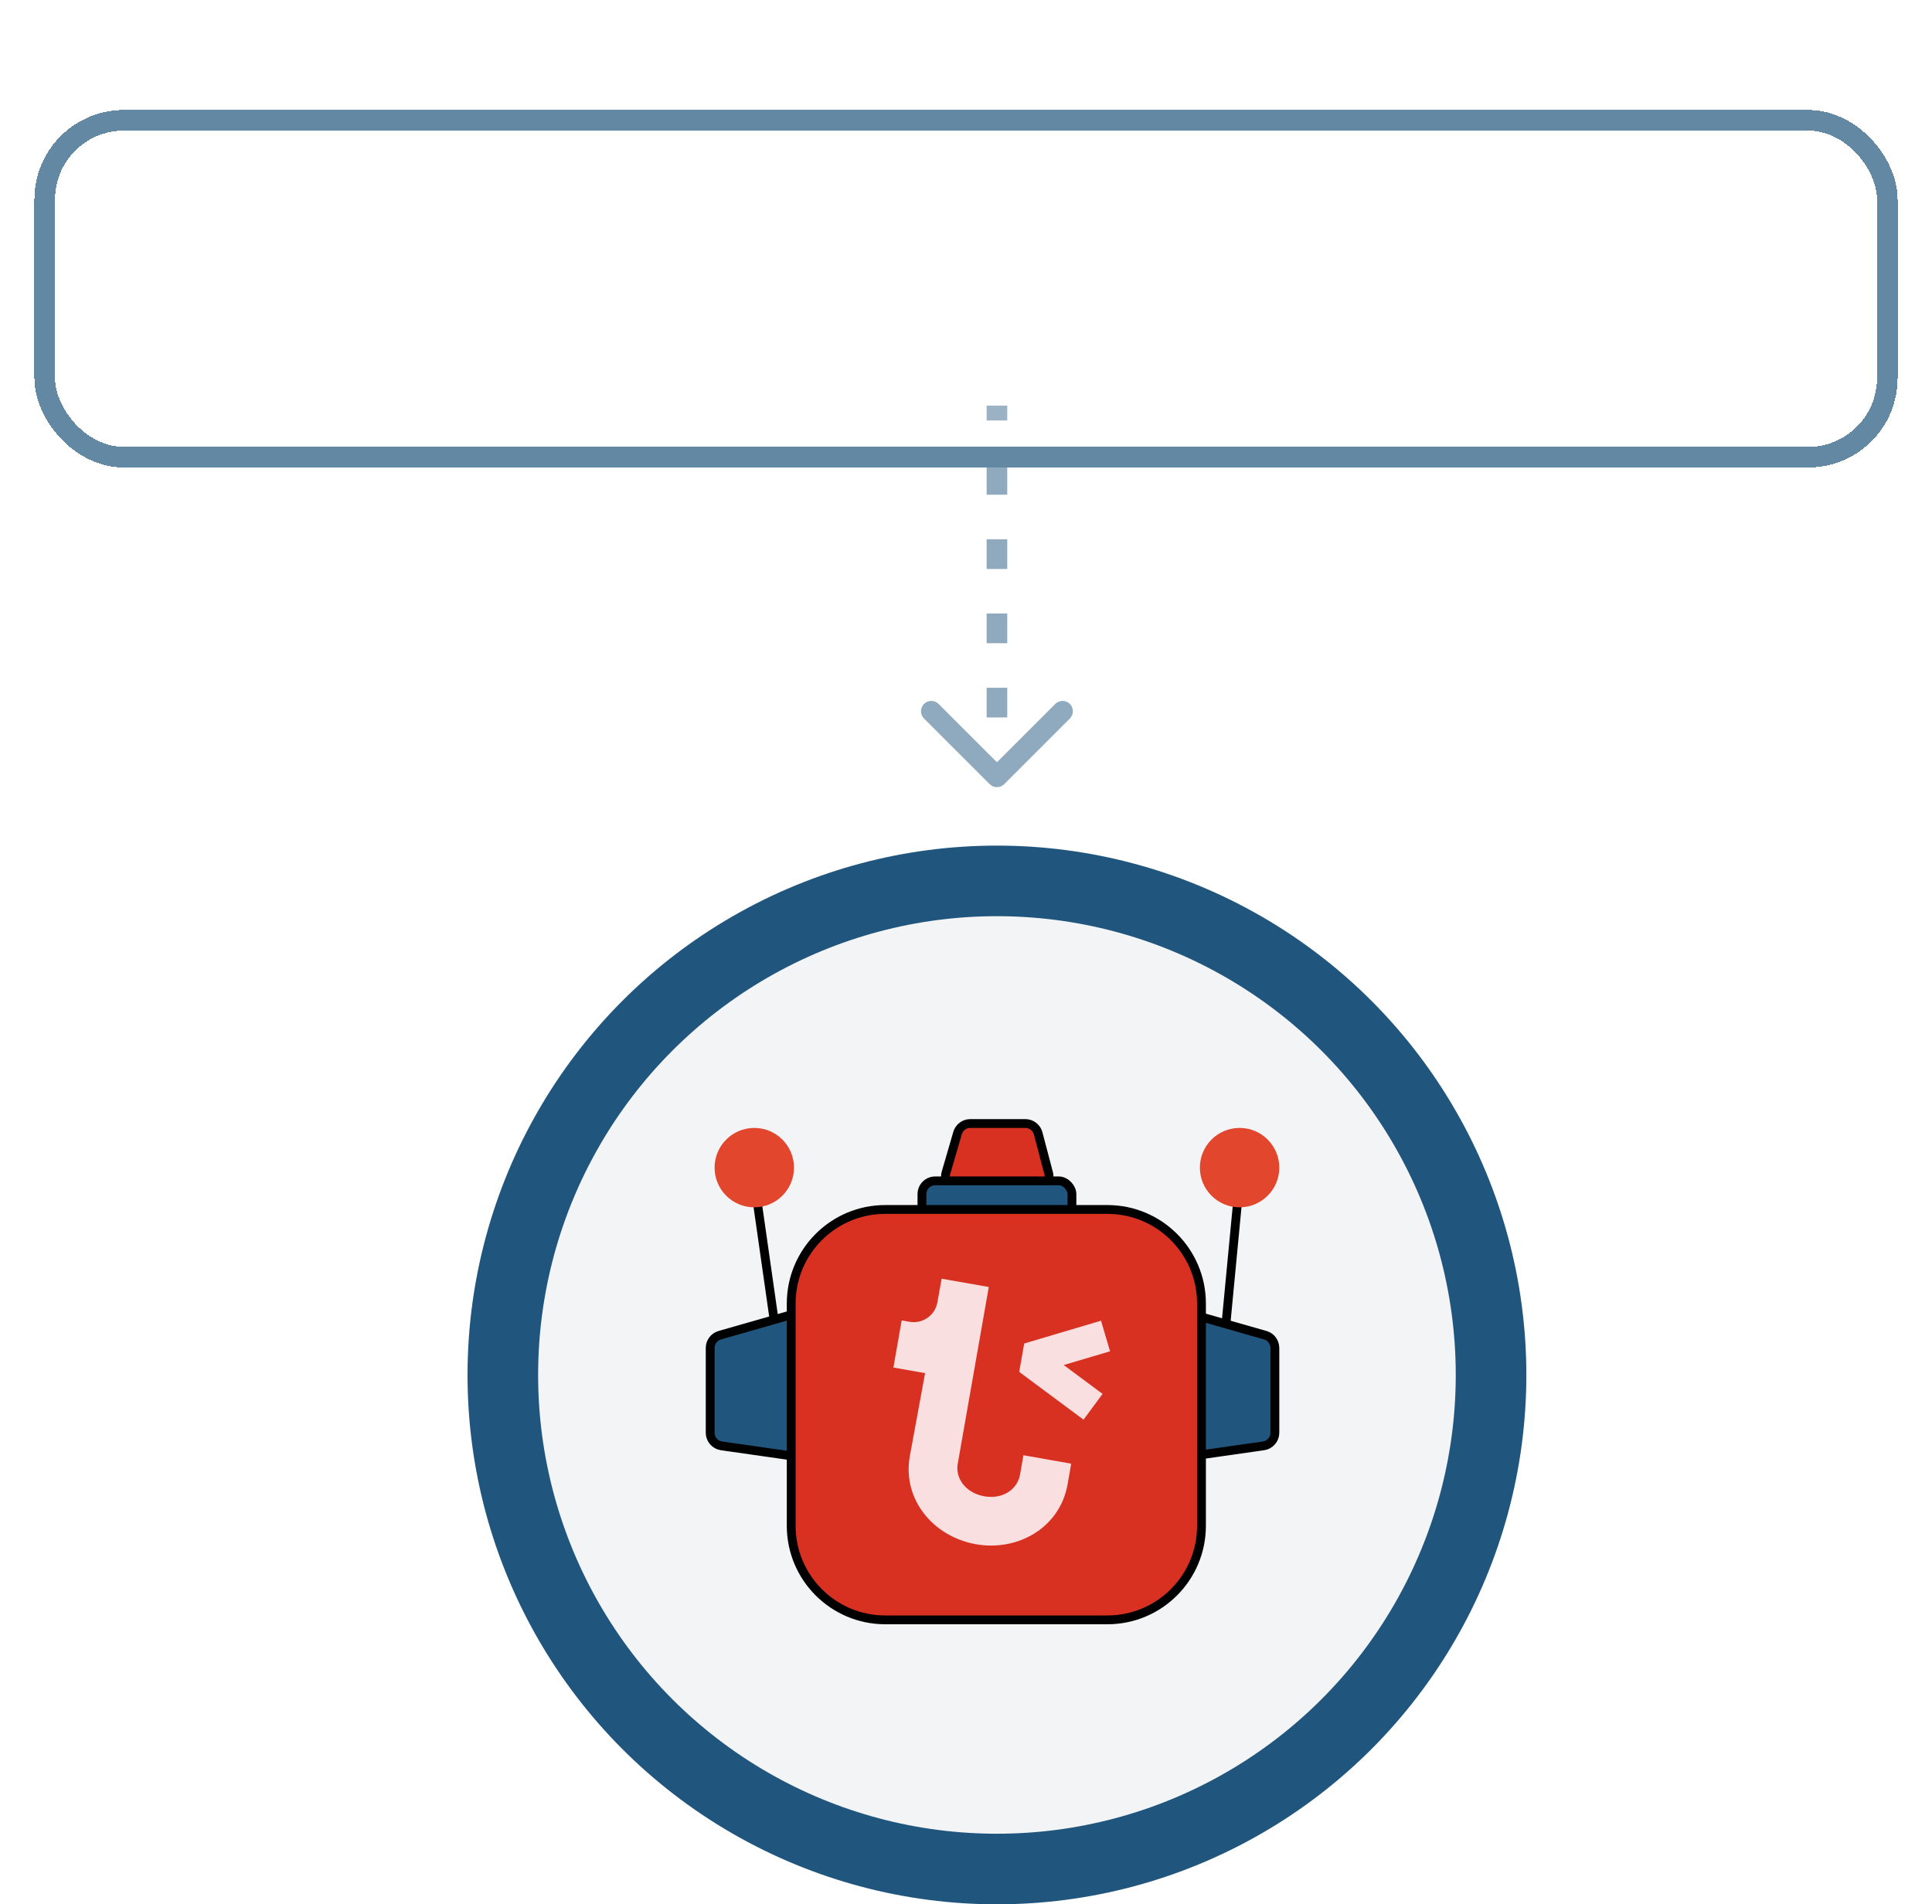 <svg width="281" height="277" viewBox="0 0 281 277" fill="none" xmlns="http://www.w3.org/2000/svg">
<path d="M143.939 114.061C144.525 114.646 145.475 114.646 146.061 114.061L155.607 104.515C156.192 103.929 156.192 102.979 155.607 102.393C155.021 101.808 154.071 101.808 153.485 102.393L145 110.879L136.515 102.393C135.929 101.808 134.979 101.808 134.393 102.393C133.808 102.979 133.808 103.929 134.393 104.515L143.939 114.061ZM143.5 59L143.5 61.16L146.5 61.16L146.5 59L143.5 59ZM143.5 67.64L143.5 71.96L146.5 71.96L146.5 67.64L143.5 67.64ZM143.5 78.44L143.5 82.76L146.5 82.76L146.5 78.44L143.5 78.44ZM143.5 89.24L143.5 93.56L146.5 93.56L146.5 89.24L143.5 89.24ZM143.5 100.04L143.5 104.36L146.5 104.36L146.5 100.04L143.5 100.04ZM143.5 110.84L143.5 113L146.5 113L146.5 110.84L143.5 110.84Z" fill="#8FAABE"/>
<g filter="url(#filter0_d_207_2869)">
<rect x="5" width="271" height="52" rx="13" fill="white" fill-opacity="0.1" shape-rendering="crispEdges"/>
<path d="M50.881 33V23.182H52.338V24.716H52.466C52.67 24.192 53.001 23.785 53.457 23.495C53.913 23.201 54.46 23.054 55.099 23.054C55.747 23.054 56.286 23.201 56.717 23.495C57.151 23.785 57.49 24.192 57.733 24.716H57.835C58.087 24.209 58.464 23.806 58.967 23.508C59.469 23.205 60.072 23.054 60.776 23.054C61.653 23.054 62.371 23.329 62.93 23.879C63.488 24.424 63.767 25.274 63.767 26.429V33H62.258V26.429C62.258 25.704 62.06 25.187 61.664 24.876C61.268 24.565 60.801 24.409 60.264 24.409C59.574 24.409 59.039 24.618 58.66 25.035C58.281 25.449 58.091 25.973 58.091 26.608V33H56.557V26.276C56.557 25.717 56.376 25.268 56.014 24.927C55.651 24.582 55.185 24.409 54.614 24.409C54.222 24.409 53.855 24.514 53.514 24.722C53.178 24.931 52.905 25.221 52.696 25.592C52.492 25.958 52.389 26.382 52.389 26.864V33H50.881ZM70.642 33.205C69.696 33.205 68.88 32.996 68.194 32.578C67.512 32.156 66.985 31.568 66.615 30.814C66.248 30.055 66.065 29.173 66.065 28.168C66.065 27.162 66.248 26.276 66.615 25.509C66.985 24.737 67.501 24.136 68.162 23.706C68.826 23.271 69.602 23.054 70.488 23.054C71 23.054 71.505 23.139 72.003 23.31C72.502 23.48 72.956 23.757 73.365 24.141C73.774 24.52 74.1 25.023 74.343 25.649C74.586 26.276 74.707 27.047 74.707 27.963V28.602H67.139V27.298H73.173C73.173 26.744 73.062 26.25 72.841 25.815C72.623 25.381 72.312 25.038 71.907 24.786C71.507 24.535 71.034 24.409 70.488 24.409C69.887 24.409 69.368 24.558 68.929 24.857C68.494 25.151 68.159 25.534 67.925 26.007C67.691 26.48 67.573 26.987 67.573 27.528V28.398C67.573 29.139 67.701 29.768 67.957 30.283C68.217 30.795 68.577 31.185 69.037 31.453C69.498 31.717 70.032 31.849 70.642 31.849C71.038 31.849 71.396 31.794 71.716 31.683C72.039 31.568 72.319 31.398 72.553 31.172C72.787 30.942 72.968 30.656 73.096 30.315L74.554 30.724C74.4 31.219 74.142 31.653 73.78 32.028C73.418 32.399 72.971 32.689 72.438 32.898C71.905 33.102 71.306 33.205 70.642 33.205ZM81.118 33.205C80.172 33.205 79.356 32.996 78.67 32.578C77.988 32.156 77.462 31.568 77.091 30.814C76.725 30.055 76.541 29.173 76.541 28.168C76.541 27.162 76.725 26.276 77.091 25.509C77.462 24.737 77.978 24.136 78.638 23.706C79.303 23.271 80.079 23.054 80.965 23.054C81.476 23.054 81.981 23.139 82.48 23.31C82.978 23.48 83.432 23.757 83.841 24.141C84.25 24.52 84.576 25.023 84.819 25.649C85.062 26.276 85.184 27.047 85.184 27.963V28.602H77.615V27.298H83.65C83.65 26.744 83.539 26.25 83.317 25.815C83.1 25.381 82.789 25.038 82.384 24.786C81.983 24.535 81.51 24.409 80.965 24.409C80.364 24.409 79.844 24.558 79.405 24.857C78.971 25.151 78.636 25.534 78.402 26.007C78.167 26.48 78.05 26.987 78.05 27.528V28.398C78.05 29.139 78.178 29.768 78.434 30.283C78.694 30.795 79.054 31.185 79.514 31.453C79.974 31.717 80.509 31.849 81.118 31.849C81.515 31.849 81.873 31.794 82.192 31.683C82.516 31.568 82.795 31.398 83.029 31.172C83.264 30.942 83.445 30.656 83.573 30.315L85.03 30.724C84.877 31.219 84.619 31.653 84.257 32.028C83.894 32.399 83.447 32.689 82.914 32.898C82.382 33.102 81.783 33.205 81.118 33.205ZM91.748 23.182V24.46H86.66V23.182H91.748ZM88.143 20.829H89.652V30.188C89.652 30.614 89.713 30.933 89.837 31.146C89.965 31.355 90.127 31.496 90.323 31.568C90.523 31.636 90.734 31.671 90.956 31.671C91.122 31.671 91.258 31.662 91.365 31.645C91.471 31.624 91.556 31.607 91.62 31.594L91.927 32.949C91.825 32.987 91.682 33.026 91.499 33.064C91.316 33.106 91.084 33.128 90.802 33.128C90.376 33.128 89.959 33.036 89.549 32.853C89.144 32.67 88.808 32.391 88.539 32.016C88.275 31.641 88.143 31.168 88.143 30.597V20.829ZM94.017 33V23.182H95.526V33H94.017ZM94.784 21.546C94.49 21.546 94.237 21.445 94.024 21.245C93.815 21.045 93.711 20.804 93.711 20.523C93.711 20.241 93.815 20.001 94.024 19.8C94.237 19.6 94.49 19.5 94.784 19.5C95.079 19.5 95.33 19.6 95.539 19.8C95.752 20.001 95.858 20.241 95.858 20.523C95.858 20.804 95.752 21.045 95.539 21.245C95.33 21.445 95.079 21.546 94.784 21.546ZM99.797 27.094V33H98.289V23.182H99.746V24.716H99.874C100.104 24.217 100.454 23.817 100.922 23.514C101.391 23.207 101.996 23.054 102.738 23.054C103.403 23.054 103.984 23.19 104.483 23.463C104.981 23.732 105.369 24.141 105.646 24.69C105.923 25.236 106.062 25.926 106.062 26.761V33H104.553V26.864C104.553 26.092 104.353 25.491 103.952 25.061C103.552 24.626 103.002 24.409 102.303 24.409C101.822 24.409 101.391 24.514 101.012 24.722C100.637 24.931 100.341 25.236 100.123 25.636C99.906 26.037 99.797 26.523 99.797 27.094ZM112.781 36.886C112.053 36.886 111.426 36.793 110.902 36.605C110.378 36.422 109.941 36.179 109.592 35.876C109.246 35.578 108.972 35.258 108.767 34.918L109.969 34.074C110.105 34.253 110.278 34.457 110.487 34.688C110.695 34.922 110.981 35.124 111.343 35.295C111.71 35.469 112.189 35.557 112.781 35.557C113.574 35.557 114.228 35.365 114.744 34.981C115.259 34.598 115.517 33.997 115.517 33.179V31.185H115.389C115.278 31.364 115.121 31.585 114.916 31.849C114.716 32.109 114.426 32.342 114.047 32.546C113.672 32.746 113.165 32.847 112.526 32.847C111.733 32.847 111.021 32.659 110.391 32.284C109.764 31.909 109.268 31.364 108.901 30.648C108.539 29.932 108.358 29.062 108.358 28.04C108.358 27.034 108.535 26.158 108.888 25.413C109.242 24.663 109.734 24.083 110.365 23.674C110.996 23.261 111.724 23.054 112.551 23.054C113.19 23.054 113.697 23.16 114.072 23.374C114.452 23.582 114.741 23.821 114.942 24.09C115.146 24.354 115.304 24.571 115.415 24.741H115.568V23.182H117.026V33.281C117.026 34.125 116.834 34.811 116.45 35.34C116.071 35.872 115.56 36.262 114.916 36.509C114.277 36.761 113.565 36.886 112.781 36.886ZM112.73 31.491C113.335 31.491 113.847 31.353 114.264 31.076C114.682 30.799 114.999 30.401 115.217 29.881C115.434 29.361 115.543 28.739 115.543 28.014C115.543 27.307 115.436 26.683 115.223 26.141C115.01 25.6 114.695 25.176 114.277 24.869C113.859 24.562 113.344 24.409 112.73 24.409C112.091 24.409 111.558 24.571 111.132 24.895C110.71 25.219 110.393 25.653 110.18 26.199C109.971 26.744 109.866 27.349 109.866 28.014C109.866 28.696 109.973 29.299 110.186 29.823C110.403 30.343 110.723 30.752 111.145 31.05C111.571 31.345 112.099 31.491 112.73 31.491ZM121.295 19.909V33H119.787V19.909H121.295ZM124.058 33V23.182H125.567V33H124.058ZM124.825 21.546C124.531 21.546 124.278 21.445 124.065 21.245C123.856 21.045 123.752 20.804 123.752 20.523C123.752 20.241 123.856 20.001 124.065 19.8C124.278 19.6 124.531 19.5 124.825 19.5C125.119 19.5 125.371 19.6 125.58 19.8C125.793 20.001 125.899 20.241 125.899 20.523C125.899 20.804 125.793 21.045 125.58 21.245C125.371 21.445 125.119 21.546 124.825 21.546ZM129.838 27.094V33H128.33V23.182H129.787V24.716H129.915C130.145 24.217 130.495 23.817 130.963 23.514C131.432 23.207 132.037 23.054 132.779 23.054C133.444 23.054 134.025 23.19 134.524 23.463C135.022 23.732 135.41 24.141 135.687 24.69C135.964 25.236 136.103 25.926 136.103 26.761V33H134.594V26.864C134.594 26.092 134.394 25.491 133.993 25.061C133.593 24.626 133.043 24.409 132.344 24.409C131.863 24.409 131.432 24.514 131.053 24.722C130.678 24.931 130.382 25.236 130.164 25.636C129.947 26.037 129.838 26.523 129.838 27.094ZM140.265 29.421L140.24 27.554H140.547L144.842 23.182H146.709L142.132 27.81H142.004L140.265 29.421ZM138.859 33V19.909H140.368V33H138.859ZM145.098 33L141.263 28.142L142.336 27.094L147.015 33H145.098ZM149.75 33.102C149.434 33.102 149.164 32.989 148.938 32.764C148.712 32.538 148.599 32.267 148.599 31.952C148.599 31.636 148.712 31.366 148.938 31.14C149.164 30.914 149.434 30.801 149.75 30.801C150.065 30.801 150.336 30.914 150.561 31.14C150.787 31.366 150.9 31.636 150.9 31.952C150.9 32.16 150.847 32.352 150.74 32.527C150.638 32.702 150.5 32.842 150.325 32.949C150.154 33.051 149.963 33.102 149.75 33.102ZM157.596 33.205C156.675 33.205 155.883 32.987 155.218 32.553C154.553 32.118 154.042 31.519 153.684 30.756C153.326 29.994 153.147 29.122 153.147 28.142C153.147 27.145 153.33 26.265 153.697 25.502C154.067 24.735 154.583 24.136 155.244 23.706C155.908 23.271 156.684 23.054 157.57 23.054C158.261 23.054 158.883 23.182 159.437 23.438C159.991 23.693 160.445 24.051 160.798 24.511C161.152 24.972 161.371 25.509 161.457 26.122H159.948C159.833 25.675 159.577 25.278 159.181 24.933C158.789 24.584 158.261 24.409 157.596 24.409C157.008 24.409 156.492 24.562 156.049 24.869C155.61 25.172 155.267 25.6 155.02 26.154C154.777 26.704 154.656 27.349 154.656 28.091C154.656 28.849 154.775 29.51 155.013 30.072C155.256 30.635 155.597 31.072 156.036 31.383C156.479 31.694 156.999 31.849 157.596 31.849C157.988 31.849 158.344 31.781 158.663 31.645C158.983 31.509 159.254 31.312 159.475 31.057C159.697 30.801 159.854 30.494 159.948 30.136H161.457C161.371 30.716 161.161 31.238 160.824 31.702C160.491 32.163 160.05 32.529 159.501 32.802C158.955 33.07 158.32 33.205 157.596 33.205ZM167.651 33.205C166.764 33.205 165.987 32.994 165.317 32.572C164.653 32.15 164.133 31.56 163.758 30.801C163.387 30.043 163.202 29.156 163.202 28.142C163.202 27.119 163.387 26.227 163.758 25.464C164.133 24.701 164.653 24.109 165.317 23.687C165.987 23.265 166.764 23.054 167.651 23.054C168.537 23.054 169.313 23.265 169.977 23.687C170.646 24.109 171.166 24.701 171.537 25.464C171.912 26.227 172.099 27.119 172.099 28.142C172.099 29.156 171.912 30.043 171.537 30.801C171.166 31.56 170.646 32.15 169.977 32.572C169.313 32.994 168.537 33.205 167.651 33.205ZM167.651 31.849C168.324 31.849 168.878 31.677 169.312 31.332C169.747 30.986 170.069 30.533 170.278 29.97C170.487 29.408 170.591 28.798 170.591 28.142C170.591 27.486 170.487 26.874 170.278 26.308C170.069 25.741 169.747 25.283 169.312 24.933C168.878 24.584 168.324 24.409 167.651 24.409C166.977 24.409 166.423 24.584 165.989 24.933C165.554 25.283 165.232 25.741 165.023 26.308C164.815 26.874 164.71 27.486 164.71 28.142C164.71 28.798 164.815 29.408 165.023 29.97C165.232 30.533 165.554 30.986 165.989 31.332C166.423 31.677 166.977 31.849 167.651 31.849ZM174.402 33V23.182H175.86V24.716H175.987C176.192 24.192 176.522 23.785 176.978 23.495C177.434 23.201 177.982 23.054 178.621 23.054C179.269 23.054 179.808 23.201 180.238 23.495C180.673 23.785 181.012 24.192 181.254 24.716H181.357C181.608 24.209 181.985 23.806 182.488 23.508C182.991 23.205 183.594 23.054 184.297 23.054C185.175 23.054 185.893 23.329 186.451 23.879C187.009 24.424 187.289 25.274 187.289 26.429V33H185.78V26.429C185.78 25.704 185.582 25.187 185.186 24.876C184.789 24.565 184.323 24.409 183.786 24.409C183.095 24.409 182.561 24.618 182.181 25.035C181.802 25.449 181.612 25.973 181.612 26.608V33H180.078V26.276C180.078 25.717 179.897 25.268 179.535 24.927C179.173 24.582 178.706 24.409 178.135 24.409C177.743 24.409 177.377 24.514 177.036 24.722C176.699 24.931 176.426 25.221 176.218 25.592C176.013 25.958 175.911 26.382 175.911 26.864V33H174.402ZM194.675 19.296L190.456 34.969H189.075L193.294 19.296H194.675ZM197.971 27.094V33H196.463V23.182H197.92V24.716H198.048C198.278 24.217 198.627 23.817 199.096 23.514C199.565 23.207 200.17 23.054 200.912 23.054C201.576 23.054 202.158 23.19 202.657 23.463C203.155 23.732 203.543 24.141 203.82 24.69C204.097 25.236 204.235 25.926 204.235 26.761V33H202.727V26.864C202.727 26.092 202.527 25.491 202.126 25.061C201.725 24.626 201.176 24.409 200.477 24.409C199.995 24.409 199.565 24.514 199.186 24.722C198.811 24.931 198.515 25.236 198.297 25.636C198.08 26.037 197.971 26.523 197.971 27.094ZM210.981 33.205C210.094 33.205 209.317 32.994 208.648 32.572C207.983 32.15 207.463 31.56 207.088 30.801C206.717 30.043 206.532 29.156 206.532 28.142C206.532 27.119 206.717 26.227 207.088 25.464C207.463 24.701 207.983 24.109 208.648 23.687C209.317 23.265 210.094 23.054 210.981 23.054C211.867 23.054 212.643 23.265 213.307 23.687C213.976 24.109 214.496 24.701 214.867 25.464C215.242 26.227 215.43 27.119 215.43 28.142C215.43 29.156 215.242 30.043 214.867 30.801C214.496 31.56 213.976 32.15 213.307 32.572C212.643 32.994 211.867 33.205 210.981 33.205ZM210.981 31.849C211.654 31.849 212.208 31.677 212.643 31.332C213.077 30.986 213.399 30.533 213.608 29.97C213.817 29.408 213.921 28.798 213.921 28.142C213.921 27.486 213.817 26.874 213.608 26.308C213.399 25.741 213.077 25.283 212.643 24.933C212.208 24.584 211.654 24.409 210.981 24.409C210.307 24.409 209.753 24.584 209.319 24.933C208.884 25.283 208.562 25.741 208.354 26.308C208.145 26.874 208.04 27.486 208.04 28.142C208.04 28.798 208.145 29.408 208.354 29.97C208.562 30.533 208.884 30.986 209.319 31.332C209.753 31.677 210.307 31.849 210.981 31.849ZM219.623 33L216.631 23.182H218.216L220.339 30.699H220.441L222.537 23.182H224.148L226.219 30.673H226.322L228.444 23.182H230.029L227.037 33H225.555L223.407 25.457H223.253L221.106 33H219.623Z" fill="white"/>
<rect x="6.5" y="1.5" width="268" height="49" rx="11.5" stroke="#6388A4" stroke-width="3" shape-rendering="crispEdges"/>
</g>
<g filter="url(#filter1_b_207_2869)">
<circle cx="145" cy="200" r="77" fill="#20557D"/>
</g>
<g filter="url(#filter2_b_207_2869)">
<circle cx="145" cy="200" r="66.733" fill="#F3F4F6"/>
</g>
<line x1="113.565" y1="198.807" x2="109.715" y2="171.857" stroke="black" stroke-width="1.283"/>
<path d="M103.292 196.069C103.292 195.21 103.861 194.455 104.688 194.218L114.954 191.285C116.184 190.934 117.408 191.857 117.408 193.136V209.874C117.408 211.045 116.371 211.945 115.211 211.78L104.944 210.313C103.996 210.177 103.292 209.365 103.292 208.407V196.069Z" fill="#20557D" stroke="black" stroke-width="1.283"/>
<line x1="177.728" y1="198.656" x2="180.295" y2="171.706" stroke="black" stroke-width="1.283"/>
<path d="M185.425 196.069C185.425 195.21 184.855 194.455 184.029 194.218L173.762 191.285C172.532 190.934 171.308 191.857 171.308 193.136V209.874C171.308 211.045 172.346 211.945 173.506 211.78L183.772 210.313C184.721 210.177 185.425 209.365 185.425 208.407V196.069Z" fill="#20557D" stroke="black" stroke-width="1.283"/>
<path d="M141.12 163.425C140.264 163.425 139.511 163.99 139.272 164.812L137.59 170.587C137.231 171.818 138.155 173.05 139.438 173.05L150.653 173.05C151.916 173.05 152.836 171.855 152.515 170.635L150.994 164.86C150.772 164.014 150.007 163.425 149.133 163.425L141.12 163.425Z" fill="#D93121" stroke="black" stroke-width="1.283"/>
<rect x="134.092" y="171.767" width="21.817" height="11.55" rx="1.925" fill="#20557D" stroke="black" stroke-width="1.283"/>
<path d="M161.066 235.623H128.761C121.214 235.623 115.077 229.507 115.077 221.939V189.611C115.077 182.064 121.193 175.927 128.761 175.927H161.066C168.613 175.927 174.75 182.043 174.75 189.611V221.939C174.75 229.486 168.635 235.623 161.066 235.623Z" fill="#D93121" stroke="black" stroke-width="1.283"/>
<path d="M155.8 212.903L148.853 211.678L148.331 214.652C147.831 216.808 145.697 218.102 143.154 217.648C140.612 217.194 139 215.242 139.272 213.062L143.813 187.204L136.957 186.001L136.344 189.429C136.003 191.336 134.187 192.607 132.28 192.267L131.145 192.063L129.942 198.919L134.55 199.736L132.325 211.836C131.213 218.125 135.776 223.528 141.928 224.618C148.081 225.708 154.165 222.189 155.278 215.9L155.8 212.903Z" fill="#FADFE0"/>
<path d="M161.453 196.558L160.136 192.108L148.966 195.423L148.24 199.554L157.593 206.501L160.363 202.755L154.71 198.556L161.453 196.558Z" fill="#FADFE0"/>
<circle cx="180.292" cy="169.842" r="5.775" fill="#E2462C"/>
<circle cx="109.708" cy="169.842" r="5.775" fill="#E2462C"/>
<defs>
<filter id="filter0_d_207_2869" x="0" y="0" width="281" height="73" filterUnits="userSpaceOnUse" color-interpolation-filters="sRGB">
<feFlood flood-opacity="0" result="BackgroundImageFix"/>
<feColorMatrix in="SourceAlpha" type="matrix" values="0 0 0 0 0 0 0 0 0 0 0 0 0 0 0 0 0 0 127 0" result="hardAlpha"/>
<feOffset dy="16"/>
<feGaussianBlur stdDeviation="2.5"/>
<feComposite in2="hardAlpha" operator="out"/>
<feColorMatrix type="matrix" values="0 0 0 0 0 0 0 0 0 0 0 0 0 0 0 0 0 0 0.62 0"/>
<feBlend mode="normal" in2="BackgroundImageFix" result="effect1_dropShadow_207_2869"/>
<feBlend mode="normal" in="SourceGraphic" in2="effect1_dropShadow_207_2869" result="shape"/>
</filter>
<filter id="filter1_b_207_2869" x="43.733" y="98.733" width="202.533" height="202.533" filterUnits="userSpaceOnUse" color-interpolation-filters="sRGB">
<feFlood flood-opacity="0" result="BackgroundImageFix"/>
<feGaussianBlur in="BackgroundImage" stdDeviation="12.133"/>
<feComposite in2="SourceAlpha" operator="in" result="effect1_backgroundBlur_207_2869"/>
<feBlend mode="normal" in="SourceGraphic" in2="effect1_backgroundBlur_207_2869" result="shape"/>
</filter>
<filter id="filter2_b_207_2869" x="54" y="109" width="182" height="182" filterUnits="userSpaceOnUse" color-interpolation-filters="sRGB">
<feFlood flood-opacity="0" result="BackgroundImageFix"/>
<feGaussianBlur in="BackgroundImage" stdDeviation="12.133"/>
<feComposite in2="SourceAlpha" operator="in" result="effect1_backgroundBlur_207_2869"/>
<feBlend mode="normal" in="SourceGraphic" in2="effect1_backgroundBlur_207_2869" result="shape"/>
</filter>
</defs>
</svg>
